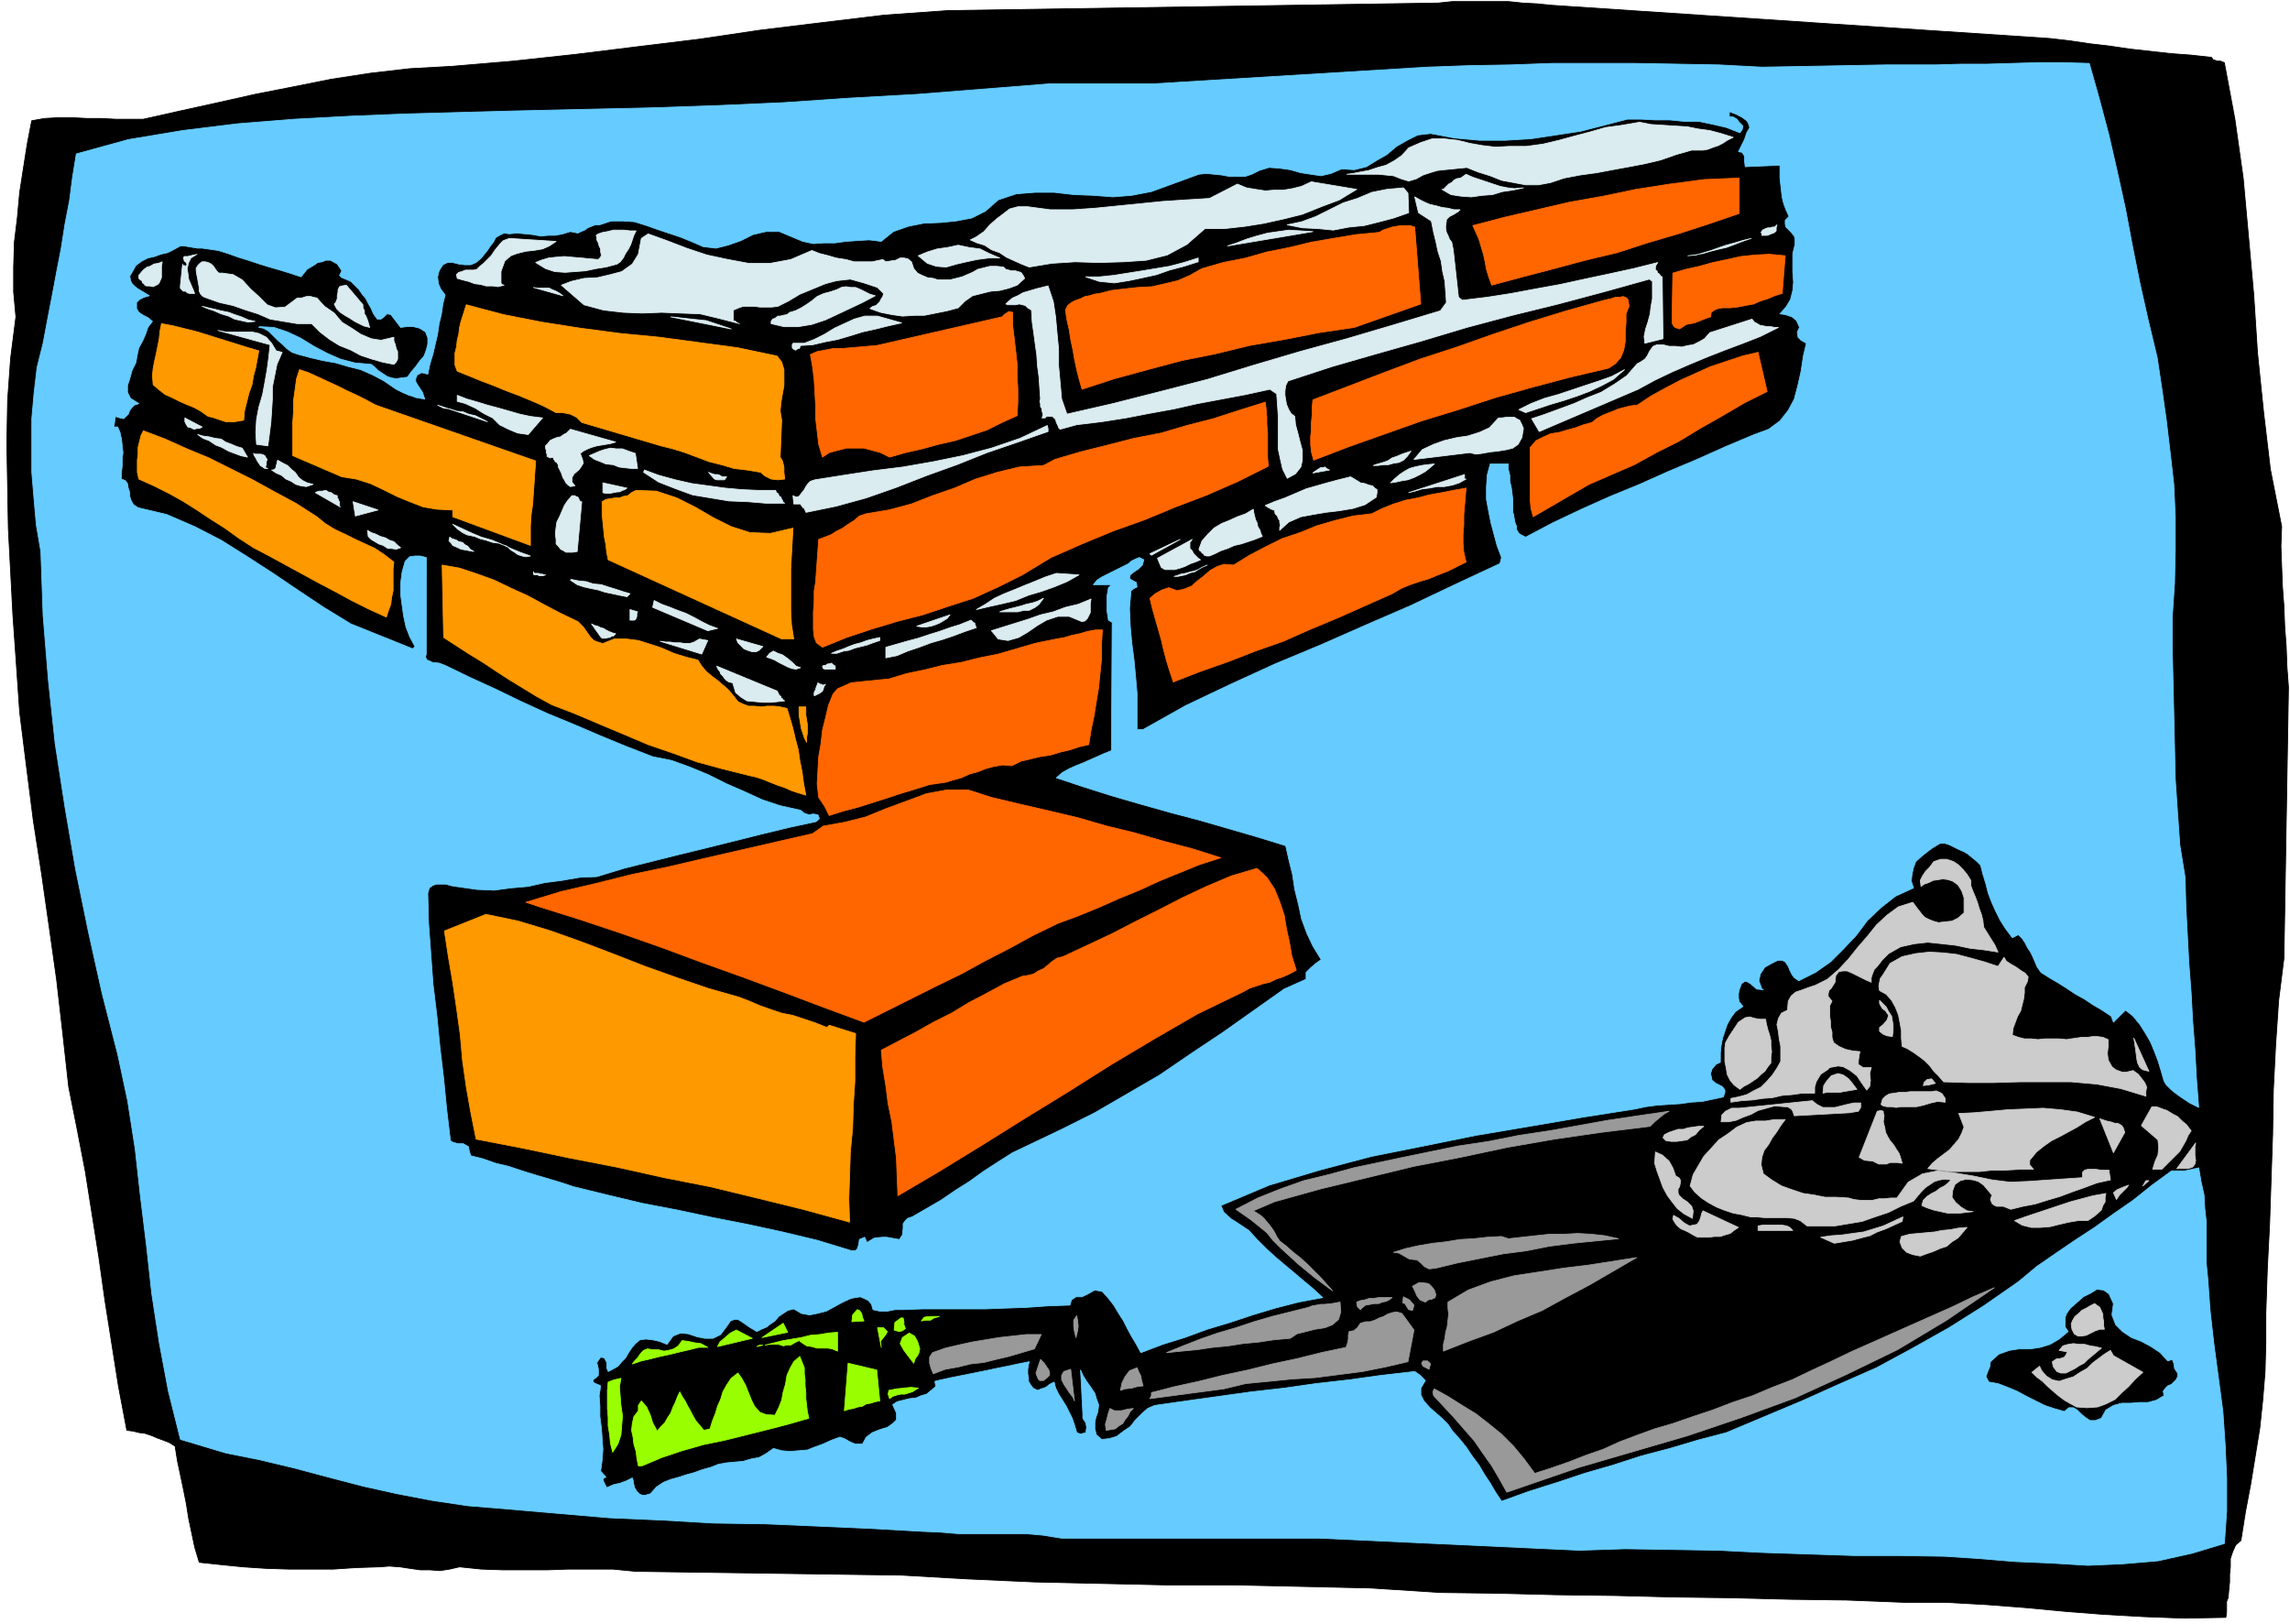 <svg xmlns="http://www.w3.org/2000/svg" fill-rule="evenodd" height="347.881" preserveAspectRatio="none" stroke-linecap="round" viewBox="0 0 3035 2153" width="490.455"><style>.brush4{fill:#f60}.pen3{stroke:#f60;stroke-width:1;stroke-linejoin:round}.brush5{fill:#f90}.pen4{stroke:#f90;stroke-width:1;stroke-linejoin:round}</style><path style="fill:#000;stroke:#000;stroke-width:1;stroke-linejoin:round" d="m2717 51 26 3 27 4 26 3 27 4 27 3 27 3 27 2 27 3 2 3 6 2h4l5 2 14 75 11 78 7 77 7 78 5 77 8 78 9 76 15 76-1 26 1 27 1 26 2 27 1 26 2 27 1 27 2 27-6 359-7 56-4 59-3 59-1 60-2 59-2 60-3 59-2 59v38l-1 39-3 37-4 38-6 37-6 37-7 37-6 38-7 6-4 9-3 9v11l-1 10v10l-1 10-1 11-2 5v14l-1 7-56 1-53-2-53-3-51-4-53-5-52-4-54-3h-55l-76-3-75-1-77-2-77-1-78-2-77-1-78-2-76-1-93-6-90-2-90-2h-89l-89-2-88-2-88-4-87-5-352-5-31-3h-59l-28 1h-58l-29-1-29-3-13 3-13 2-13-1h-13l-14-2-13-2-14-1-13 1-31 1-30 2h-60l-30-1-30-2-30-3-28-3-6-20-4-19-4-19-3-19-4-20-4-19-4-19-3-19-8-5-8-3-8-3-7-3-9-3-8-1-8-2-8-1-11-58-9-57-9-57-8-57-9-57-9-57-11-57-11-55-8-72-8-70-10-71-10-70-11-71-9-71-9-72-5-72-4-57-3-57-3-57-1-56-1-57 1-57 4-56 7-55-3-33v-33l1-33 4-33 3-33 5-32 5-32 6-31 17-3 18-1h19l20 1h18l19 1h37l49-11 50-11 49-11 51-10 50-10 52-8 52-6 54-3 83-7 83-9 81-10 82-10 81-12 82-10 83-10 84-6 650-10 19-2h74l19 2 19 1 20 2 660 44z"/><path d="M2499 86h66l34-1h34l33-1 35-1h33l35 1 13 46 13 49 11 48 11 50 9 48 10 50 11 49 12 50 6 40 6 42 5 42 5 44 2 43v44l-1 44-3 45v41l1 43 1 43 1 44 1 44 3 44 3 43 7 43 1 38 2 38 2 38 3 39 2 37 3 39 2 37 3 39-6-3-6-3-6-4-6-4-7-5-6-5-6-6-3-5-4-14-4-13-5-13-5-12-7-12-7-11-9-11-10-8-16 16-3-8-12-8-12-7-12-8-11-6-12-8-11-7-12-7-11-7-5-7-3-7-3-7-3-6-4-6-3-6-4-6-5-5-8 4-9-12-7-11-6-12-5-11-5-13-3-12-4-13-3-12-6-6-5-4-6-5-5-3-7-3-6-3-6-3-6-2h-7l-5 3-5 3-4 3-9 7-9 8-3 8-2 9-1 9 3 9-24 11-19 15-18 17-15 20-17 18-17 17-20 14-22 11-6-4-3-4-3-6-2-5-4-6-4-2h-6l-8 4-9 5-6 9-2 9 4 11 2 1-9-1-8-7-5-3h-3l-4 3-3 8-1 5v6l1 5 5 6-10 7-6 8-5 9-3 9-3 9-2 10-1 10v12l-6 3-5 6-2 6 2 9 5 4 8 4 2 2 2 3v3l-2 6-14 3-14 3-15 1-14 2-16 1-15 1-15 2-14 3-70 11-70 12-71 12-69 14-70 14-68 18-67 20-64 27 4 9 10 9 5 3 6 4 6 4 6 4 11 12 12 12 12 11 13 11 12 10 13 11 12 10 13 12-32 6-31 8-30 9-30 10-30 9-30 11-29 9-29 11-6-11-6-10-6-11-5-10-7-11-6-10-7-9-8-9-10-2-9 5-8 4h-8l-6 4-2 7-29 1-28 2-28 1-27 1h-83l-27 1h-10l-10 2h-10l-9-2-2-7-4-5-6-3-5-2-12 2-11 5-11 6-11 6-12 3-10 2-11-2-10-6-8 2-6 4-6 4-5 6-6 4-5 4-7 3-6 3-10-6-10-7-5-3h-5l-5 2-4 6-9 12-10 5h-11l-10-2-12-4-10-1-10 4-8 11-10-4-9-2-9-1-8 1-6 5-5 6-4 6-4 7-5 5-5 6-7 4-6 3-2-5v-7l-3-6-5-1-5 7 2 9v8l-3 3-4 3v3l3 2 3 1 4 2-2 13 1 14v14l2 15 1 14 1 14-1 14-2 15 7 8-4 2 1 4 2 4 2 4 9-4 9-2 8-3 8-4 1 3 1 6 1 4 3 5 3 3 4 2h4l7-2 8-9 9-6 10-4 11-3 9-3 11-3 11-4 11-3 10-4 11-2 11-1 11-1 10-3 11-2 9-5 10-7 11 3 11 1 11-1 12-1 10-4 11-4 11-5 11-4 6 2 7 4 7 3h10l5-9 8-6 10-4 10-3 7-5 5-5v-9l-5-11 6-4 8-2 8-2 9-1 7-3 7-2 6-5 6-5-1-7 8-2 14-3 15-3 15-3 15-3 14-3 15-3 14-3 15-3-1 4-1 6v6l1 6v4l3 5 3 4 6 3 5-2 6-2 5-4 6-3 2 8 4 8 5 8 5 8 4 8 4 8 3 9 3 10 5 2 7-2 1-7-1-6-4-6v-6l-3-58 3 7 5 8 5 7 6 9 2 7 3 8-1 9-3 9-1 6v8l2 8 7 6 10-1 10-3 9-7 9-6 7-9 8-8 8-7 9-4 42-6 43-6 43-6 44-5 42-6 44-5 43-6 44-5 7 5 7 7-6 10v9l4 8 8 9 8 7 8 7 8 8 6 9 9 10 9 11 8 12 9 12 7 12 8 12 7 12 8 12 36-13 38-12 36-12 38-11 37-12 38-10 37-11 38-10 50-21 50-21 49-22 50-22 48-26 48-27 46-29 46-32 24-20 26-18 25-17 26-17 25-18 26-18 25-20 26-19h18l9-2 9-2 3 18 4 18 1 18 2 18v55l2 20 3 42 5 44 6 45 6 45 3 44 2 44v44l-3 43-43 13-45 10-47 4-46 2-49-3-47-2-48-4-45-3-61-1h-60l-60-2-60-2-61-3-61-1-61-1-61 2-344-16h-342l-25-4-23-2h-89l-24-2-23-1-71-4-69-3-69-3-68-1-69-4-69-3-70-6-69-6-49-4-47-7-47-9-45-10-46-12-45-12-46-11-45-9-60-18-16-64-12-64-10-65-7-64-8-65-7-63-10-64-13-61-21-82-18-81-17-83-14-82-13-84-9-84-7-86-3-85-6-35-3-34-3-36v-71l3-34 4-34 8-32 6-32 6-31 6-32 6-31 5-32 6-31 4-31 5-31 69-19 72-12 73-9 75-6 74-4 74-3 72-2 73-2 88-2 89-2 89-3 90-4 88-6 89-5 88-7 88-7h138l361-22 55-2 56-1 55-2h110l56 1 55 1 57 3 164-3zm302 1642-2 15 5 13 9 9 12 8 13 5 13 7 12 8 10 11 6-2 2 5 1 7 4 6v5l-2 4-3 3-3 3-5 2-3 3-3 4 1 6-10 6-11 3h-12l-11 1h-12l-11 3-10 6-6 11-8 3h-7l-6-4-5-4-6-6-5-3h-6l-6 5-14-4-12-4-12-6-12-6-13-7-12-5-13-5-12-2-4-7 2-6 3-7 1-7 11-10 14-5 13-2h15l13-2 13-4 12-7 12-10-4-6v-13l2-5 5-7 8-7 9-8 10-5 8-5 9 1 7 5 6 13zM2319 169l-4 7-3 9-4 8-4 8 5 1 3 5v6l1 8 46-2v17l1 9 1 9 1 8 2 8 3 8 4 9-5 5v5l1 4 4 4 3 3 4 5 1 4v7l-3 12v25l1 13-1 11-3 12-6 10-8 9 7 1 9 3 6 5 4 9-3 6 1 7 4 4 7 4-4 17-3 20-4 18-5 19-8 15-11 14-15 11-19 7-38 16-38 17-38 16-38 17-39 16-38 17-38 18-36 19-6-3-3-2-3-5v-4l-2-5-1-5-1-6-1-3v-17l-1-8-1-8-2-8v-8l-2-8v-7h-24l-4 15-1 16v16l3 16 3 15 4 15 4 15 6 16-2 8-60 28-59 28-60 26-59 26-60 25-59 27-59 28-57 32h-8v-48l-2-23-2-21-3-23-2-22-1-24 2-23 4-3 4-2-1-6-4-2-5-3 1-5 5-4 6-4 5-5 2-7-6-3-5 2-6 3-3 3-6 3-6 3-6 3-6 3-6 3-6 3-6 4-5 6h24l-4 4-1 6-1 6v18l1 6 1 7 5 3-1 170-10 4-9 4-9 4-9 4-10 4-9 4-9 5-8 7 36 12 38 12 38 11 39 11 38 10 38 11 38 11 39 12 4 18 5 20 3 20 5 20 4 19 7 19 8 17 11 18-7 5-7 6-6 6v9l-29 13-41 29-41 29-42 28-41 28-43 25-43 25-44 22-44 21-21 10-19 12-20 13-18 13-19 12-19 13-19 11-19 11-6 2-3 3-3 4v6l-1 9-4 6-6-1-5-1-6-1h-5l-11 1-10 6-3-7-7 3-1 7-1 3-1 3-3 2h-4l-46-14-46-11-46-10-46-9-47-10-47-9-46-11-45-11-18-6-17-5-17-5-16-5-18-6-17-4-17-6-16-4-2-6-1-6-7-4h-7l-7-2-3-2-5-42-4-41-5-42-4-41-5-41-3-41-3-41-1-39 2-7 4-3 5-2h13l7 2 6 1 7 1 21 3 23 1 22-3 23-2 22-5 23-3 23-4 23-1 36-11 36-9 36-9 37-9 36-9 36-9 37-9 37-8 4-4-2-5-6-1-6 1-6-2-5-4-27-6-24-8-24-11-23-10-24-12-24-10-25-9-25-5-36-14-34-14-35-15-34-14-35-16-33-16-35-16-33-16-8-3-9-1-4-2-3-1-2-4 1-4V739l-8-2h-7l-7 1-6 6-4 14-2 15v15l2 15 2 14 3 14 5 13 7 13-3 3-82-33-36-22-33-22-34-23-34-22-35-22-35-18-37-16-38-9-6-4-3-5-2-6v-5l-2-6-1-6-3-4-5-2v-9l1-9v-9l1-8-1-9-1-9-2-9-3-7h-5l2-14 6 2 5 1 3-3 3-3 2-5 3-4 3-3 6-2-11-7-4-8v-9l3-9 3-11 5-10 2-11 2-9 5-9 4-9 3-9 6-8-6-5-6-3-6-4-3-5v-8l4-4 6-3 7-2-5-3-5-3-5-3-4-3-4-4-2-4-1-6 3-5 5-9 8-6 8-4 9-2 8-3 9-2 8-4 9-5h5l6 1 6 1 6 1h6l7 1 7 1 7 1 13 4 14 5 13 4 15 5 13 4 14 4 13 4 15 5 8-10 10-6 4-3 6-1 5-2h6l9 5 6 9-3 6 3 3 5 2 7 3 5 5 6 6 4 6 5 6 3 6 4 7 3 7 5 7h5l4-3 4-4 5 1 13 17 8-1h9l8 2 8 5 3 8v8l-2 8-3 8-6 7-5 7-6 7-5 7-8 1-7 1-6-1-6-2-6-4-6-4-5-5-4-3-22-2-19-5-18-8-17-9-18-11-17-8-18-6-19-1-1 1 6 1 7 4 6 6 6 6 6 5 6 6 7 5 9 3 15 4 17 4 17 3 17 5 16 4 16 7 15 8 16 11 8 4 9 4 4 1 5 2 6 1 6 1-3-9-6-9-3-5v-4l2-5 6-3 8 2 3-14 4-13 3-13 3-13 2-14 3-12 2-14 3-12-6-8-3-7-1-9 2-8 5-8 6-3h7l8 2 8 1h8l7-3 7-6 4-5 4-5 4-6 4-5 3-6 5-3 6-3 7 1 10-1 11 1 10 1 11 2 9-1h10l10-2 10-3 5 1 5 1 4-2 5-2 4-3 5-2 5-2h6l15-5h16l15 1 16 5 14 5 15 5 15 5 15 6 16 7 17 2 16-4 17-6 16-8 17-4h18l19 8 12 5 14 3 14-1h15l14-2 15-1 16-1 16 2 16-13 20-7 20-4 23-1 20-2 21-4 18-9 17-15 24-8 25-2h25l26 3 26 1 26 2 25-2 26-5 63-23 10-1 10 1 10 1 11 2h20l9-3 10-5 13-4 14 1 14 2 14 4 13 2 14 2 13-3 14-6 17 1 16-4 13-8 14-8 13-11 14-8 14-7 17-2 32 6 33 3h34l34-2 33-5 33-5 31-8 31-8h18l19 1h19l20 2h19l19 4 17 4 18 7 3-4 1-5-5-5-3-4-5-3h-5v-7l8 3 8 4 3 2 4 3 2 3 2 6z" style="stroke:#6cf;stroke-width:1;stroke-linejoin:round;fill:#6cf"/><path d="M2297 182h0l-8 4-6 4-6 3-6 2-8 3-6 1h-15l-21 6-20 7-21 5-21 4-22 4-21 4-22 3-21 4-18 6-16 3h-17l-16-3-16-3-15-6-16-5-15-6-10 1-10 1-10 1-9 1-10 3-9 3-9 5-10 3-10-3-10-4-10-1-10-1h-42l8-1 10-2 11-2 12-4 11-3 11-6 10-7 9-10 16-7 15-5h16l18 2 16 4 17 3 17 2 19-1h22l22-3 21-5 22-6 19-5 21-6 22-3 23-4 15 3 16 1 15 1 17 1 15 3 15 2 15 4 16 5zm-278 67-14 3-14 2-13 4-14 1-14 2-14-1-13-2-12-7h2l2-2 2-2 3-3 4-2 3-3 3-2 6-1 7-5 9 4 9 3 9 3 9 3 9 3 10 2 9 1 12-1zm-221 2-23 14-24 9-25 10-24 6-27 6-25 4-27 3h-26l-24 21-26 14-28 7-30 2-33 1-31-1-31 2-30 5-10-4-9-4-11-5-9-6-11-4-9-6-10-3-9-4 8-4 10-7 8-9 9-8 8-6 9-7 11-3h13l30 4h30l29-2 30-3 30-3 30-3 30-2 32-2 37-19 12 5 12 2 13 2 12-1h12l12-2 12-3 13-6 60 10zm68 5 1 26-20 7-19 5-20 5-20 2-21 4-20-2-21-1-20-4 19-4 19-7 18-9 18-9 19-6 19-8 20-4 22-2 6 7zm69 22-3 3-2 1-3 2-2 1-4 2-2 2-2 2v2l-1 6v4l1 5 2 4 2 5 3 4 1 5 1 5 7 63 5 4 33-4 32-5 32-6 33-6 32-7 33-7 32-7 32-8-3 5v5l2 1 1 3 2 1 2 3 2 1 1 82-24 6-1-9 2-10 3-9 3-11 1-9 2-11v-23l-4-3-61 17-60 16-61 15-60 16-60 18-60 17-59 17-58 19-3 6-1 7v6l1 6 1 6 3 7 3 5 5 4 1 11 3 11 3 12 3 11v13l-2 9-7 9-11 6-6-12-3-13-3-14v-44l-1-15-1-14-9-6-32 7-32 6-32 6-31 7-33 6-31 6-32 5-33 4-22 6-2-2-1-3-2-4-1-4-2-2-2-2h-8l-1 1-1 1h-4l1-3v-3l-1-3v-3l-2-3v-4l-1-3 1-3-1-14-1-15-2-15-1-15-2-14-2-15-2-14-1-16-5-3-3-3-4-1-4-1-5 1h-10l-3-1 3-3 6-5 7-3 7-4 7-2 10-3 8-2 8-2 7 21 3 20 2 22 2 21v22l2 22 2 22 7 20 61-14 63-16 62-16 62-19 61-18 62-17 61-18 63-19 8-11-1-14-1-14-3-13-2-14-4-12-3-14-3-12-3-15-17-11-5-21 7 4 6 3 7 3 9 2 7 2 8 1 8 2h8zm405 34h-5v-2l-1-2 2-3 4-2 3-1h3l3-1h3l3-3-1 4v4l-2 2-2 1-3 1-2 1-3 1h-2zm-1497-6-3 6-2 6-2 6-3 6-4 6-3 6-4 5-4 3-15 4-13 2-14 3-14 1-13 1-14-1-12-4-13-8 7-3 10-3 9-1 12-1 11 1 12 1 10 1 12 1 3-3 1-3-1-4v-4l-2-4-1-4-2-4v-4l-1-2 3-2 6-2 6-1 8-2h14l8 1h8zm897 1-113 19 12-4 13-5 13-4 15-4 14-2 14-2 16 1 16 1zm-664 25 10 4 12 3 10 3 13 2 11 3h24l14-3 4 3 6-1 7-1 6-3h5l5 1 5 4 3 9 5 6 6 3 7 3 8 1 6 2h16l8-2 8-2 7-3 7-3 7-4 8-2 8-2h9l9 1 3 3 4 1 3 1h6l3 1 4 1 3 4 2 4-10 9-11 4-12 3-12 1-12 3-12 3-10 7-9 9-15 4-15 3-15 3h-13l-16 1-14-2-15-3-14-5 1-1 3-2 4-1 3-3 2-2 2-4 2-3 1-4-8-8-18-6-18-5-18 2-15 4-17 7-17 7-15 9-14 7-8 1h-16l-7-1h-15l-6 2-7 3v14l3 1 2 2 3 1-27-7-25-6-26-1-25-1-26 1-25-1-26-3-26-7-30-26 13-5 17-4 18-1 17-4 15-4 14-10 8-13 4-21 9-6 25 9 26 10 27 9 28 6 27 5h29l27-5 28-12zm-339-12-9 6-9 4-12 2-10 1-12 3-8 3-8 7-4 11-1 3v15l1 2 3 1-8 2-7-1h-9l-7-2-8-1-8-3-8-2-7-2-1-5 3-3 4-1 5-2h11l4-1 4-4 5-4 5-5 5-5 4-6 3-4 5-6 4-4 8-3 62 4zm1584-4-12 4-10 4-11 4-9 2-12 3-10 3-11 2-9 1 11-1 10-3 10-3 11-4 9-3 11-3 10-3 12-3zm-996 26h-15l-15 2-14 3-13 3-14 4-13-1-12-4-12-10 12-5 13-4 14-2 14-3 14 3 15 2 12 6 14 6zm-1064-5-8 5-3 6-2 8 1 6 1 8 3 7 3 7 2 5h-7l-3-1-2-2h-3l-2-2-2-2v-3l3-29v2h3v1h2v-1l1-2-1-1-1-2-2-1v-2l-1-1 1-3h5l3-1h1l3-1h2l3-1zm1327 10-19 6-19 5-17 6-18 4-19 4-19 3-20-2-18-6h18l19-2 19-3 19-3 18-3 18-3 19-5 19-6v5zm-1373 0-1 6v15l-3 7-2 2-6 3-5-1h-4l-2-1-1-2-2-1-1-3-2-1-2-2v-4l4-5 3-3 4-3 4-1 5-3 6-1 5-2zm80 15 14 2 12 7 11 12 11 10 11 11 11 4 13-1 16-12h6l3-1 3-1h6l3 1 5 1 10 11 13 9 10 12 13 8 12 8 14 6 13 2 17-4v5l2 5 1 5 2 4v10l-2 4-3 3-15-3-14-4-15-5-13-7-15-6-13-8-13-10-11-11h-19l-18-3-18-3-16-7-16-5-17-6-18-4-17-6-5-2-3-3-2-4v-5l-1-5-1-6-1-5-1-6v-4l2-2v-1l2-2 1-1 3-2h4l4 1 4 2 3 3 2 3 2 3 3 3h5zm186 42v4l2 4v4l2 3 2 5 1 3 1 4 1 3-8-2-6-3-6-3-6-4-7-4-6-4-5-5-3-6 2-2 2-5v-4l1-5v-3l2-4 3-1 6-1 22 26zm679-12-17 9-17 8-17 8-15 7-18 6-18 3h-19l-17-4v-3l2-3 3-1 4-3h3l4-1 5-1 4-3 7-2 8-4 8-5 7-5 6-5 9-4 8-2 9-3 6-3 6-1 6 1h7l7 3 6 3 6 3 7 2zm-414 0-39-11 5 1h16l4 2 5 2 5 3 4 3zm-408 34-9 1-9-2-9-2-8-4-10-3-9-4-9-3-7-3 8 2 9 2 8 2 10 2 8 3 9 3 9 4 9 2zm857 2-18 4-16 4-18 4-16 5-17 5-16 3-17 4-16 1-1 2v1l-1 1h-1l-2 1-1 1h-1l-1-1h-1l-1-1-1-1v-4l1-2h15l13-5 14-7 13-8 13-6 13-6 14-4h17l32 9zm-226 8-80-16 47 5 33 11zm1388-2-24 12-23 9-24 9-23 9-24 10-23 10-23 11-22 12-131 56-10-17 18-6 19-7 19-7 18-8 18-7 18-11 16-11 14-16 4-2 6-4 3-4 3-6 2-3 3-4 5-2h8l8 2h8l9 1 8-2 7-1 8-4 7-4 7-8 56-18 3 4 4 2 3 2 5 1 5 1h5l5 1h5zM366 465l8 2-7 16-3 15-3 15v16l-1 16-1 15-2 16-2 15-15-2-1-16 1-17 3-16 5-17 3-16 3-17 2-15 2-18-69-19 10 2h35l9 2 10 5 7 8 6 10zm1787 25-15 13-15 8-17 8-16 6-18 6-17 5-18 6-15 5-9-4 16-8 18-7 18-5 18-6 18-6 18-6 17-6 17-9zM719 554l-19 22-14-2-12-5-12-6-9-9-12-6-11-7-13-6-11-3v-8l13 5 14 4 13 4 15 4 14 4 14 4 14 3 16 2zm-73 5-66-22 8 4 8 1 9 3 9 1 7 3 9 2 8 4 8 4zm1373 9-2 12-5 9-7 5-8 2-12 2-10 1-11 2-8 1-8-2-74 9 11-13 15-7 14-5 17-4 14-2 16-5 13-6 12-13h4l7-1h10l3 2 4 2 3 6 2 5zm-1751-2-4 2h-3l-4 1-4-2-4-1-2-3-2-4v-5l23 12zm1121 2v4l-40 14-41 14-40 16-39 14-41 16-40 14-40 11-39 8h-1l-1-3-1-1v-2h-2l-1-2-1-1-1-2h-9l-1-11 4 2 4-1 3-4 4-5 2-4 3-4 3-3 6-2 38-6 39-6 40-5 40-7 39-8 38-10 38-13 36-17 1 4zm-573 18-7 2-6 1-6 1-6 1-7 2-5 2-6 3-4 3 3 8 1 5-3 5-3 4-6 5-3 5v6l4 5-6 1-3-2-3-3-2-4-2-3-2-6-2-4-2-4v-3l-1-1-1-2-2-1-1-2-1-1-1-3-4 1-2-1-2-1v-3l-1-2v-3l-1-3v-3l3-3 3-4 4-2 5-2 5-1 4-3 4-2 5-5 60 17zm-495 8 7 12-9-2-8-3-8-3-9-5-8-3-9-6-8-3-7-5 7 2 8 1 8 2 8 1 6 4 8 3 7 3 7 2zm521 7 3 20h-8l-9-1-8-1-7-3-10-1-7-3-8-3-7-5 7-3 7-3 6-2 8-2 8 1h8l8 3 9 3zm1028-3-5 7-5 5-6 3-7 1-7 2h-6l-8 1h-6l6-2 7-2 6-2 6-4 6-2 7-3 6-2 6-2zM354 609l-1 3v4l-1 2v2l3 1h-4l-3-2-3-2-2-3-2-3-2-4-2-3-1-3 2 1h8l3 1 2 1 1 2 2 3zm61 33-9 3-7-1-7-2-6-4-7-3-6-5-7-3-6-4h2l2-1 1-1 1-2v-2l1-2v-2l1-3 7 4 6 3 5 5 5 4 5 7 5 4 6 3 8 2zm1486-27-7 6-5 4-7 4-8 4-8 3-7 1-9 2-7 1 5-5 7-6 6-4 7-4 7-2 9-2 7-1 10-1zm-139 8-22 4 1-1 3-2 3-2 3-2h3l3-1 2 2 4 2zm-734 27 1 3 2 1 2 4 2 1 1 3 1 1 1 3 2 1h-25l-24-2-25-1-24-4-24-4-22-8-23-9-20-13 1-3 19 7 22 6 22 5 22 3 22 3 22 2 22 1h23zm-65-18-2 3-1 1h-10l-3-1-1-1-7-8 2 1 3 1 3 1h4l3 1 3 2h6zm980 3-9 5-9 3-11 2h-9l-11 2-9 1-10 3-8 2 74-24v6h2zm-143 3 3 2 6 1 5 2 5 1 3 3 3 2v4l-1 6-15 10-16 5-18 3-17 2-18 3-16 3-16 7-12 11v-4l1-3-1-3v-3l-2-3-1-3-3-3-1-5h-2l-1-1h-2l-1-2h-2l-1-1-2-1-1-1 12-5 14-5 14-6 14-6 14-4 14-4 15-4 16-4 10 6zm-969 9-3 2-3 1-4 2h-3l-5 1-5 1h-5l-4-1v-13l32 7zm-384 10v3l1 1 1 3 1 1v6l1 1-33-19 2-1 3-1h4l5-1 3 2 4 1 4 3 4 1zm324 8-6 66-6 1h-9l-3-2-4-2-3-4-3-3v-6l-1-7 1-9 1-7 4-8 3-7 3-7 4-6 6-7h4l1 1 3 1 1 2 1 2 1 2h2zm-300 19-3-19 33 11-30 8zm1190-9 1 6 1 4 1 4 2 4 1 5 3 5 1 4 2 4-10 4-9 3-9 3-9 2-9 4-9 3-8 4-7 3h-4l-3-1-1-2-2-1-1-2-2-1-1-2 4-11 8-9 8-8 10-6 10-4 11-5 11-4 10-6zm-958 62-6 1-5-1-6-2-4-3-5-3-5-5-6-2-5-2-8-1-9-3-8-2-7-3-10-2-6-3-7-5-6-6 13 6 13 6 12 5 14 4 12 5 13 6 12 5 14 5zm-172-11-6 2-6-1h-5l-6-4-6-2-5-3-5-3-4-4-1-8 5 3 6 2 6 3 7 2 5 3 6 2 4 4 5 4zm97 5-6-1-5-1-6-1-4-2-7-3-2-3-3-3 1-5 3 2 6 2 3 2 5 1 3 3 4 2 3 4 5 3zm896 3 40-19-38 21-2-2zm67 8-7 3-6 2-8 4-6 2-7 2h-13l-5-3-5-12 46-25-3 4v8l3 3 2 4 3 3 3 3 3 2zm9 7-7 3-5 3-5 3-5 1-7 3-5 1-5 1h-5l4-1 5-2 6-1 7-2 5-1 5-2 5-3 7-3zm-877 13-3 1h-6l-1-1h-5l-1-1v-3l1 2h6l2 1h3l2 1h2zm707 0-16 9-17 7-17 6-17 5-17 7-17 4-18 4-17 4 12-7 12-8 13-6 15-6 12-5 15-6 12-5 15-5 30 2zm-595 25-4 4-10-2-9-2-10-2-9-3-10-2-9-2-9-3-9-6 1-1 10 2 10 1 9 3 11 1 9 3 10 3 9 3 10 3zm548 6-6 8-5 4-8 4h-7l-8 2h-24l6-2 7-2 8-2 8-2 6-2 9-2 6-2 8-4zm63 1-1 6v12l-2 4-2 4-3 3-4 1-17-7h-15l-15 5-12 7-13 9-12 7-14 4-13-2-9-11 16-5 16-5 16-5 17-6 17-4 16-6 17-4 17-7zm-495 39-13 3-73-31 2-9 10 5 11 4 10 4 11 4 10 5 11 6 10 5 11 4zm-106-22-1 2v4l-1 3-1 1-1 1h-6v-14l10 3zm370 19 44-15-4 5-5 3-5 3-5 2-6 2-6 1h-7l-6-1zm79 2-15 5-16 6-15 5-14 4-16 6-15 5-14 6-15 3v-14l14-4 14-4 15-4 15-5 13-4 14-5 13-4 15-6 1 1 1 1 1 1 2 1v2l1 1v2l1 1zm-478 8-3 3h-2l-3 2h-2l-3 1h-5l-2-2-12-17 4 2 4 1 4 2 4 1 3 2 4 2 5 2 4 1zm350 9-9 3-8 3-8 2-8 2-8 3-7 1-9 3h-7l7-3 9-3 7-3 8-3 8-2 8-3 8-2 9-2v4zm-236 18-55-17 7 1h6l6 1h7l7 1h6l6-2 7-4 11 2-8 18zm81-10-5 5-4 2h-5l-6-2-5-2-4-4-4-4-2-5 35 10zm50 28-6 2-6-1-5-2-6-3-6-3-5-3-5-2-6-2 4-5 5-3 6 3 6 2 7 5 6 5 5 5 6 2zm46-2v4h-14l-2-1-1-3 2-1h2l3-2h2l3-1 2 2 3 2zm-77 33 1 2 1 2 1 2 2 1v2l2 1 1 2 2 1-9 1-9 1h-11l-10-1-11-1-8-5-7-6-4-13-5-1-3-2-3-3-2-3-3-3-1-3-3-4-1-3 80 33zm64-9-2 3-1 4-1 2-1 1-3 2-2 1-2 1-2 1h-1v-4l1-2 1-2 1-4 1-2 1-3 1 1h1l1 1h2v1h3l2-1z" style="stroke:#dbecf1;stroke-width:1;stroke-linejoin:round;fill:#dbecf1"/><path class="pen3 brush4" d="m2342 519-30 15-29 17-30 17-28 17-30 15-29 16-30 13-30 13-74 43-3-11-1-11v-70l8-9 10-5 9-4 12-2 10-3 11-3 11-4 11-3 6-5 7-4 7-3 8-3 7-3 8-2 8-2 9-1 18-12 20-11 19-10 20-9 20-9 21-7 21-7 21-5 12 52zm-399 128-1 12-1 12-1 12v13l-1 12v12l1 12 3 13-12 6-12 6-13 5-12 5-13 4-12 4-12 5-12 7-36 16-36 16-36 15-36 16-37 13-36 14-37 13-36 14-5-15-4-13-4-15-3-13-4-14-4-14-4-14-3-13 7-6 9-5 9-3 11 4 9-2 10-4 8-7 9-7 8-7 9-5 9-3 13 1 21-13 21-11 22-11 24-8 22-9 24-7 24-6 25-3 14-7 15-6 16-5 16-3 15-4 17-3 15-3 17-3zm-482 188-1 18v20l-2 19-2 20-3 18-3 19-4 19-3 19-13 3-12 4-13 3-13 4-14 2-12 3-13 3-12 6-12-1-12 2-11 3-10 4-11 3-11 5-11 3-10 3-21 3-19 6-20 6-18 6-19 6-19 6-19 5-19 6-3-6-3-6-4-6-4-6-2-18 1-18 1-18 3-17 2-18 4-16 4-17 6-15 6-7 9-4 9-4 10-1 9-1 11-1 9-1 11-1 23-7 24-5 24-6 25-4 24-6 25-5 24-7 24-7 9-2 10-2 10-2 11-2 10-3 10-2 10-3 11-2h9zm220-217-40 20-41 18-42 16-41 17-42 15-41 17-41 18-38 23-32 16-33 15-34 11-33 11-35 9-33 10-33 11-32 13-8-6-3-8-1-10v-23l1-13v-14l2-13 1-14 1-14 1-14 1-14 8-3 8-3 8-5 8-4 7-5 8-5 7-6 9-3 30-5 30-8 28-11 29-10 28-12 29-9 29-7 32-2 15-8 34-10 36-9 35-9 36-7 34-10 35-9 34-11 35-11 1 9 1 11v10l1 11v33l1 11zm681-229-10 3-9 4-10 3-9 4-11 2-10 2-10 1h-10l-6 1-5 2-4 3-1 6-6 2-5 2-5 2-5 2-11 2-9 6-6-2-2-2-2-4v-3l1-63 17-5 18-4 18-5 19-4 18-4 19-2 19-1 21 2-4 50zm-203 17-4 10v12l-1 12v13l-2 11-4 10-7 8-9 6-51 12-49 13-50 14-49 16-49 15-48 17-48 17-47 18-3-11-1-10v-10l1-9v-10l1-10v-10l1-10 47-18 47-18 48-18 49-16 48-17 48-16 49-15 50-14 4-1 5-1 6-2h6l4-1 5 2 2 3 1 8zm146-123-41 14-40 13-41 12-40 13-42 10-41 11-42 11-41 11-4-11-3-10-2-11-2-9-3-10-3-10-4-9-4-9 42-11 43-10 43-10 45-8 43-9 45-7 45-6 47-2v47zm-422 120-88 31-47 7-46 9-46 8-45 11-45 9-45 12-44 12-43 14-4-14-3-12-3-14-2-12-3-14-2-13-3-13-2-13 3-6 5-4 6-3 6-2 6-3 6-1 6-2 7-1 16-4 17-2 18-2 19-1 17-4 17-4 16-7 16-9 28-8 30-6 28-8 30-6 29-7 29-5 30-5 31-3 5-3 6-2 6-2 6-1 6-1h12l6 2 8 102zm-541 11v16l2 17 2 17 2 18v17l1 17v17l-1 18-20 9-20 10-21 7-21 7-22 5-22 6-22 5-21 6-12-6-11-3-11-3h-23l-12 3-11 3-9 6-5-17-2-17-2-17v-16l-1-18-1-17-2-17-3-17 9-4 11-2 10-2h12l11-1 12-1 11-1 12-1 166-38 3-3 3-2 3-2 5 1z"/><path class="pen4 brush5" d="m420 685 11 9 13 8 13 6 14 7 13 6 13 6 12 8 13 10-1 9v29l-2 9-1 9-3 8-3 9-24-11-22-11-22-12-21-11-22-12-22-12-22-12-21-11-20-13-18-13-19-12-18-12-19-12-18-10-20-10-20-9-2-9v-16l1-8v-9l2-8 2-8 3-6 29 11 29 13 29 12 30 15 28 14 29 16 28 15 28 18zm346 139 7 7 7 10 3 4 4 4 5 2 7 2 15-6h16l16 2 16 5 15 5 16 7 16 5 16 4 5 8 6 7 7 6 8 6 7 6 7 6 6 7 7 9 6 3 8 3h8l9 1 8-1h9l8 1 9 2 4 13 4 14 3 13 4 15 2 14 3 15 2 15 3 16-10-3-9-3-9-4-9-3-10-4-10-4-9-3-9-2-36-9-33-9-33-12-32-11-33-14-31-13-33-14-31-12-20-11-18-11-18-11-17-11-18-12-18-11-17-11-17-11-2-96 23 4 24 8 22 8 23 11 22 10 22 12 21 11 23 11zm285-124-1 18-1 18-1 19v55l1 18 3 19h-16L806 742l-2-10-1-10-2-10-1-10-1-10-1-10v-17l5-3 6-1 6-1h6l5-2 6-1 5-4 6-3 27 1 27 9 24 12 24 14 24 12 25 8 27 1 30-7zm-21-228 6 8 3 10v21l-2 11-2 12-1 11 2 12-2 49 3 5 2 8v7l1 9-9 1-9-1-8-4-6-5-18-3-17-2-17-5-16-4-16-6-16-6-16-5-16-4-105-31-7-7-8-4-10-2h-9l-17-9-16-7-17-7-16-6-17-7-16-6-17-7-15-6-3-8v-16l2-8 1-9 2-8 1-9 2-8 7-22 49 13 51 10 51 8 53 7 52 5 52 7 52 7 52 11zm-532 65 212 74-1 13-1 15-1 14-1 15-2 14-1 15v26l-103-38v-9l-21-1-18-3-18-7-17-7-18-9-17-8-19-6-19-3-65-28v-44l1-14v-15l2-14 2-15 4-12 12 4 13 6 13 6 13 6 12 6 13 6 12 6 13 7zm-155-72-2 11-2 11-3 11-2 12-4 11-3 12-3 12-1 12-6 1-6 1h-12l-6-2-6-2-6-2-5-1-10-7-9-5-10-4-9-4-10-5-9-4-9-7-7-6-1-12 1-10 2-10 2-9 2-10 2-10 1-10 2-10 16 3 16 4 16 4 16 5 16 5 16 5 16 5 17 5zm725 472v11l1 6 1 6v12l-1 6v6l-3-6-2-6-2-6-1-6-1-6-1-6v-11h9z"/><path class="pen3 brush4" d="m1718 1286-9 5-9 4-9 3-8 4-9 2-9 3-9 3-9 5-60 29-57 33-57 34-57 36-57 35-56 35-57 35-56 33-1-25-1-25-3-24-3-24-5-24-3-24-4-24-2-23 23-12 23-12 23-13 24-12 23-14 23-12 24-13 24-10 7-1 8-2 6-4 7-3 6-5 6-5 6-4 8-2 32-15 32-15 31-16 32-16 31-16 32-15 33-14 34-10 13 12 10 15 7 17 6 18 3 18 4 18 3 18 6 19zm-100-149-28 9-27 11-27 11-26 12-27 11-27 12-27 11-27 10-33 16-31 17-33 17-31 17-33 16-32 16-32 16-32 16-54-20-53-20-54-20-53-19-54-20-54-19-54-18-54-17-18-6 46-14 47-11 48-12 48-10 47-11 48-11 48-11 48-11 14-10 28-5 28-7 27-11 27-10 27-10 27-5h28l31 10 38 9 39 9 38 9 38 11 37 9 38 11 38 10 38 12z"/><path class="pen4 brush5" d="m980 1322 13 5 14 6 14 5 15 5 15 3 15 5 15 5 15 6 3-3 35 11-1 31v32l-2 31-1 32-3 31-1 32-1 30 1 31-62-17-61-15-62-15-61-12-63-14-62-12-62-13-62-12-7-35-6-34-5-35-3-34-5-36-5-34-6-35-5-33 55-22 43 9 43 13 42 15 42 16 41 16 42 15 41 14 42 12z"/><path d="m2093 1945-96 33-10-18-10-17-12-17-11-16-14-16-13-15-14-15-13-14-1-5 2-4 18 10 19 12 18 11 18 14 16 13 16 16 14 17 14 19 22-7 23-8 23-9 23-8 22-10 24-9 22-8 24-7 26-9 27-9 26-10 27-9 26-11 26-10 25-12 26-12 27-13 27-12 27-12 27-12 27-12 27-12 27-13 28-12-63 43-65 39-68 33-68 31-71 26-71 24-72 21-72 21zm119-472-7 4-6 5-6 5-6 6-65 8-62 9-63 11-61 13-62 12-62 15-62 15-61 17-28 12 5 3 6 4 4 4 5 6 4 5 4 6 3 6 4 6 9 7 9 8 9 7 10 9 8 8 9 9 8 9 8 9-12-9-11-8-11-9-11-9-12-11-11-10-11-11-8-10-11-9-10-8-10-7-10-7 29-15 30-12 31-11 33-8 33-9 33-7 33-7 34-7 39-8 40-6 40-8 40-6 39-7 39-7 40-6 41-6zm-67 169-31 3-30 3-31 4-30 6-31 4-30 6-30 6-29 7-9 1-6-3-5-5-5-4-10-1-7-4-7-4-7-1 16-5 18-4 18-3 18-2 18-3 18-1 18-2 19-1 9 3 18-2 18-2 19-2h19l18-1 18 1 18 2 18 4zm24 25-31 18-31 18-32 17-31 17-33 14-32 15-33 12-33 13v-9l2-8 1-8 2-7 1-9 1-8-1-8v-8l27-16 30-11 31-8 33-5 32-5 33-4 32-5 32-5zm-266 49-1 4-4 2-5 1-4 3-7-3-4-5-3-7-3-6 9-5 10 1 3 1 4 4 3 4 2 6zm-58 4-4 3-4 2-5 1-5 2h-6l-5 1-6 1-4 3-3 3-4-4-1-6 5-2 6-1 6-2h6l6-1h18zm29 10-1 4-1 3-5-1-2-3-3-5-3-1 1-8 8 4 6 7zm-98-4 1 13-3 10-8 7-10 4-13 2-12 3-12 3-9 6-22 2-20 3-21 2-19 3-21 2-20 3-21 2-20 2 22-9 23-9 23-8 24-7 24-8 24-7 24-6 24-6 5-2 6-1 5-1h5l10-1 11-2zm98 37-8 42-30 7-30 6-31 4-31 4-32 2-30 3-31 3-29 7-98 13 2-4v-4l31-8 32-7 32-8 33-7 32-8 33-7 32-8 33-7 2-6 1-5v-5l1-5 6-1 5-4 4-6 7-2h6l6-2 6-3 6-2 5-3 6-2 6-1 7 2 16 22zm-448 10-2-8-1-7v-8l4-6 1 5 1 9-1 7-2 8zm-55 15-17 5-17 5-17 4-16 4-18 2-16 4-17 3-16 6-3-7-2-7v-8l4-6 17-6 17-4 18-4 18-3 18-3 18-2 18-2h20l-9 19zm12 42h-5l-2-2-2-5-1-3 6-18 5 5 6 9 1 3v4l-3 3-5 4zm513-22-1 3-1 4-4-2-4-2-2-4 2-3h6l4 4zm-381 29-8 1-7 2-9 1-6 2 2-10 4-8 6-8 10-4 2 5 3 6 1 6 2 7zm-91 20-2-5-4-5-4-6-4-6-3-6v-6l3-5 9-3 5 42zm78 10-4 4-3 6-4 5-3 5-5 3-5 4-6 1-6 1-1-8 2-7 2-8 2-6 6 3h9l8-2 8-1z" style="stroke:#999;stroke-width:1;stroke-linejoin:round;fill:#999"/><path d="M2612 1167v7l3 8 3 7 3 8 2 7 3 8 2 8 1 9 5 8 5 8 5 8 4 9-19-3-18-2-19-4-18-2-19-2-18 2-18 4-16 9-8 8-7 9-4 4-2 5-2 6v6l-7-3-6-3-6-3-6-3-7-3h-6l-5 1-4 5-1 9-5 8-3 3-1 4v4l5 6-3 6v14l1 7v7l2 7v7l2 7 7 5 9 4 9 2 10 1-1 5-1 7v5l6 4h11l-2 8 1 9-1 8-4 5-7-10-6-9-9-7-9-5-7-1-5 1-6 1-3 3-9 6-6 10-2 7v8h-16l-14 2-13 1-13 3-13 1-13 2-15 1-14 2v-5l10-2 11-3 9-5 10-5 8-8 7-8 6-9 5-9v-20l-2-10-1-9-2-10 2-8 4-7 8-4 1-12 4-7 6-5 9-3 8-3 9-3 8-4 8-4 15-13 13-14 12-15 13-15 12-15 14-13 15-11 19-6 6 8 7 9 3 3 6 3 5 2 7 2 8-1 10-1 8-4 8-7v-20l-3-9-5-8-7-5-6-2-7-1-6 1-7 1-6 3-6 2-4 3-1-8 3-6 4-6 5-5 6-8 9-3h8l9 3 6 4 7 7 5 6 5 8zm-151 277-6 1-6 1-6 1-5 1h-17l-5 1 1-10 4-6 6-7 9-3 7 2 7 5 5 6 6 8zm187-163 8-12 3 5 6 4 7 4 7 5 5 3 4 5-1 6-4 8v7l-1 8-2 8-2 8-4 7-3 8-3 8-1 9 8 3 8 2h9l9 1 9-1h19l10 1 6-1 7-1 7-1h8l6-1h7l7 1 7 3v9l-1 9 1 9 5 9 5 4 8 3h7l8-2 7 5 7 9 2 3 2 5-1 6v6l-33-10-32-6-34-3h-69l-34 1h-34l-32-1-7-8-6-6-6-8-6-6-8-6-7-5-8-5-7-3-1-11v-10l-2-11-2-10-4-10-5-9-7-8-9-5-1-6 1-5 1-5 3-4 5-8 5-8 16-9 18-4 18-2 18 1 18 2 19 5 18 5 18 6zm-70 175v5l-10-1-9 2-10 3-9 2h-21l-6 1-6-1h-6l-5-1-3-2 2-7 4-4 5-3 7-1 6-1h8l7-1h29l5-1 5 2 3 2 4 6zm-112 6v6l-3 5-6 1-6 1-73 4-2-6-2-3-5-3h-4l-13-1-11 3-11 3-9 5-11 4-9 4-10 2h-10l1-9 5-5 8-4h10l97-10 6 5 8 4h16l8-2 8-2 9-2h9zm310 19-12 6-11 7-11 6-11 6-12 6-10 7-10 8-9 11v6l5 6h-18l-18 1h-18l-18 2h-36l-17-2-15-2 6-7 7-6 8-6 8-6 6-7 6-7 4-8 3-8-7-18 20-1 23-2 22-2 24-1 23-1 23 2 22 3 23 7zm128 18-4 6-3 7-4 7-4 7-6 6-6 6-6 6-6 6h-12l3-10 4-9 1-10-1-10-22-19 14-25h6l8 3 6 2 8 5 6 3 6 6 6 5 6 8zm-88 2-15 27-18-45 3 1 6 2 5 1 6 2h4l5 3 2 3 2 6zm-25 81-1 5v6l-3 5-2 6-9 8-9 6h-13l-12 2-13 3-12 3-13 1h-12l-12-3-10-6 14-5 15-5 15-5 15-5 15-5 15-4 15-4 17-3zm-184 45-6 7-6 7-8 5-7 6-9 3-9 4-9 3-8 3-10-2-8-3-6-6-3-8 2-7 11-3 11-1 11-1 11-1 10-2 11-1 10-2 12-1zm-241-143-6 8-5 8-6 8-5 9-6 8-3 9-1 10 3 12 11 8 13 8 14 5 15 5 14 2 15 3h15l16 1 7 2 8 1h17l8-2h8l8-1h8l15-21 19-11 20-4 24 3 24 4 24 5 24 3 24-1 72-5v-7l3-3 4-1h11l6 1h11l2 13-18 4-16 6-17 6-16 6-17 5-16 5-16 3-16 4-10-4h-9l-4-2-2-2-2-5 2-6-6-7-5-6-7-5-7-2-9-1-8 2-7 5-3 8-1 9 5 7 7 6 8 5 8 1-9 1-8 1h-17l-9-2-9-2-9-3-7-3 2-7 5-5 6-4 6-3 5-4 6-3 5-4 4-4-8-1-7 1-7 2-6 4-6 4-6 6-5 6-5 6-17 7-16 8-18 6-17 6-18 3-18 3h-37l-9-7-8-3-10-1h-30l-10-1h-8l-12-3-11-2-12-4-10-4-11-6-9-6-9-8-6-8 4-15 7-12 7-12 10-11 10-11 12-8 12-9 13-6 6-1 6-1h13l6-1 6-1h14zm-145 75 4 2 2 3v4l-1 5-2 3v5l1 3 5 5 6 4 6 6 2 6-1 10-11-6-9-7-7-9-6-8-6-11-4-11-4-11-3-10 1-15 9 4 9 8 5 9 4 11zm37-66-6 5-5 6-6 3-5 4-7 1-7 1h-7l-7-1-4-4 2-4 6-3 6-2 6-2h7l6-2 7-1 7-1h7zm46 134-6 4-5 4-7 2-6 2h-8l-7 1h-15l-6-3-5-3-6-3-5-2-5-4-3-4-3-5 1-5 7 4 7 6 7 4 10-2 3-4 2-5 1-5 2-4 47 22zm72 4h-46v-6l6-1h26l6 1 4 2 4 4zm145-12-11 5-11 5-11 4-10 5-12 3-11 3-12 2-12 2-9-4-9-4 14-2 14-1 14-2 15-2 13-4 13-4 13-6 13-6-1 6zm-23-124 1 6 3 6 3 5 5 6 3 5 4 6 2 6 2 7-6-1h-10l-5 2h-10l-8-4-11-1-7-4 24-61 5-1 3 1v2l1 4-1 8 2 8zm307 95-4-9 5-4 7-3 8-3-2 3-5 5-5 5-4 6zm35-18 4-7h4l-8 7zm51-23h-6l25-34-1 5v12l1 6-1 5-3 4-6 2h-9zm-326-113-8 2-8 1 1-4 4-4 6-1 5 6zm283-16-8-2-4-3-3-6-1-5-1-8-1-7-1-7-1-6 20 44zm-508-69 1 6 2 8 2 6 2 8v7l1 8-1 7v8l-4 5-4 6-5 4-5 5-6 4-6 4-6 3-5 4-8-6-5-6-4-8-1-7-2-10v-18l1-7 5-9 6-9 6-9 9-6 6-1 7 2 6 1h8zm168 23-7-1-5-2-5-4v-5l5-4 5-6 2-6-4-6-4-3-2-3-2-4v-4l4 4 5 5 3 6 4 6 1 6 1 6v7l-1 8zm293 423 39 22-10 9-9 10-9 8-9 9-12 6-11 4-14 1-14-1-9-5-7-4-8-6-7-6-8-7-6-6-8-6-6-6 10-8 3 6 6 7 8 5 9 2 9-3 10-3 9-6 9-5 7-7 8-6 8-6 8-5 4 7zm-16-10-6 5-6 5-6 5-5 5-6 3-6 4-6 3-6 3h-7l-5-2-3-4-2-3-1-6 3-2 3-2h4l3-1 3-1 2-3 2-4-11-2 5-6 7-2 7-1 8 1h7l7 2 7 1 8 2zm4-25h-6l-6 2-6 3-6 3-6 1h-5l-5-3-3-6-1-7 2-5 3-5 5-4 4-4 6-3 5-3 6-3 7 5 4 9v4l1 6v5l1 5z" style="stroke:#ccc;stroke-width:1;stroke-linejoin:round;fill:#ccc"/><path d="m1145 1751-16 1 1-9 6-7 3 1 3 4 1 5 2 5zm100-6-7 2-5 3h-6l-6 1 4-5 7-1h13zm-45 16-4 3-4 1-4-1-3-1 1-10 8-6h3l1 5v4l2 5zm-190 12 28-19 6 12-34 7zm166-8-2 4-4 5-3 4 1 8-5-26h8l5 5zm-225 20 3-6 7-6 7-6 8-4 21 11-46 11zm159 6-7-3-6-1h-14l-7-2-7-1-6-4-4-3-6 3-5 3h-5l-5 1-6-2h-12l-6 1 12-3 12-3 12-2 12-2 12-3 12-1 12-2 12-1v25zm109-3-1 5-2 4-3 4-2 6-7-9-6-8-5-9 3-8 9-6 7 4 4 7 3 10zm-281-2h-12l-12 3-13 3-12 3-14 3-12 3-13 3-12 4 3-4 4-4 4-6 4-4 5-2 7 1h7l8 2 6-1 7-2 6-4 5-7 8 1 9 2 8 1 9 5zm73-3-4 1-4 1 4-2h4zm55 30v8l1 8v8l1 9v8l1 8 1 9 2 9-28 8-27 7-28 7-28 7-29 6-28 8-27 9-26 11h-5l-2-10-1-9-3-10-1-9-2-9 1-9 2-9 6-8v-7l4-6 7 8 5 11 3 10 6 11 5-6 5-5 4-7 4-6 3-8 3-6 3-8 3-6 3 6 4 6 3 6 4 7 3 6 4 7 5 6 6 7 8-2 3-10 4-10 3-10 4-9 3-10 5-9 6-9 9-7 5 7 5 9 4 10 4 10 4 8 7 8 8 3 12 1 5-10 4-10 2-11 3-10 2-12 4-9 5-9 8-7 6 15zm100 44-6 1-6 2-6 1-5 3-6 1-6 2-6 1-6 2 5-63 38 9 4 41zm-343-30-2 11 1 13 1 12 2 14-1 12-1 13-4 12-7 11-3-12-1-11-2-12v-11l-1-12v-24l1-11 8-3 9-2zm394 13-8 5-10 3h-5l-5 1-6 2-4 3-2-6 1-5 10-2 10-1 9-1 10 1z" style="stroke:#9f0;stroke-width:1;stroke-linejoin:round;fill:#9f0"/></svg>
